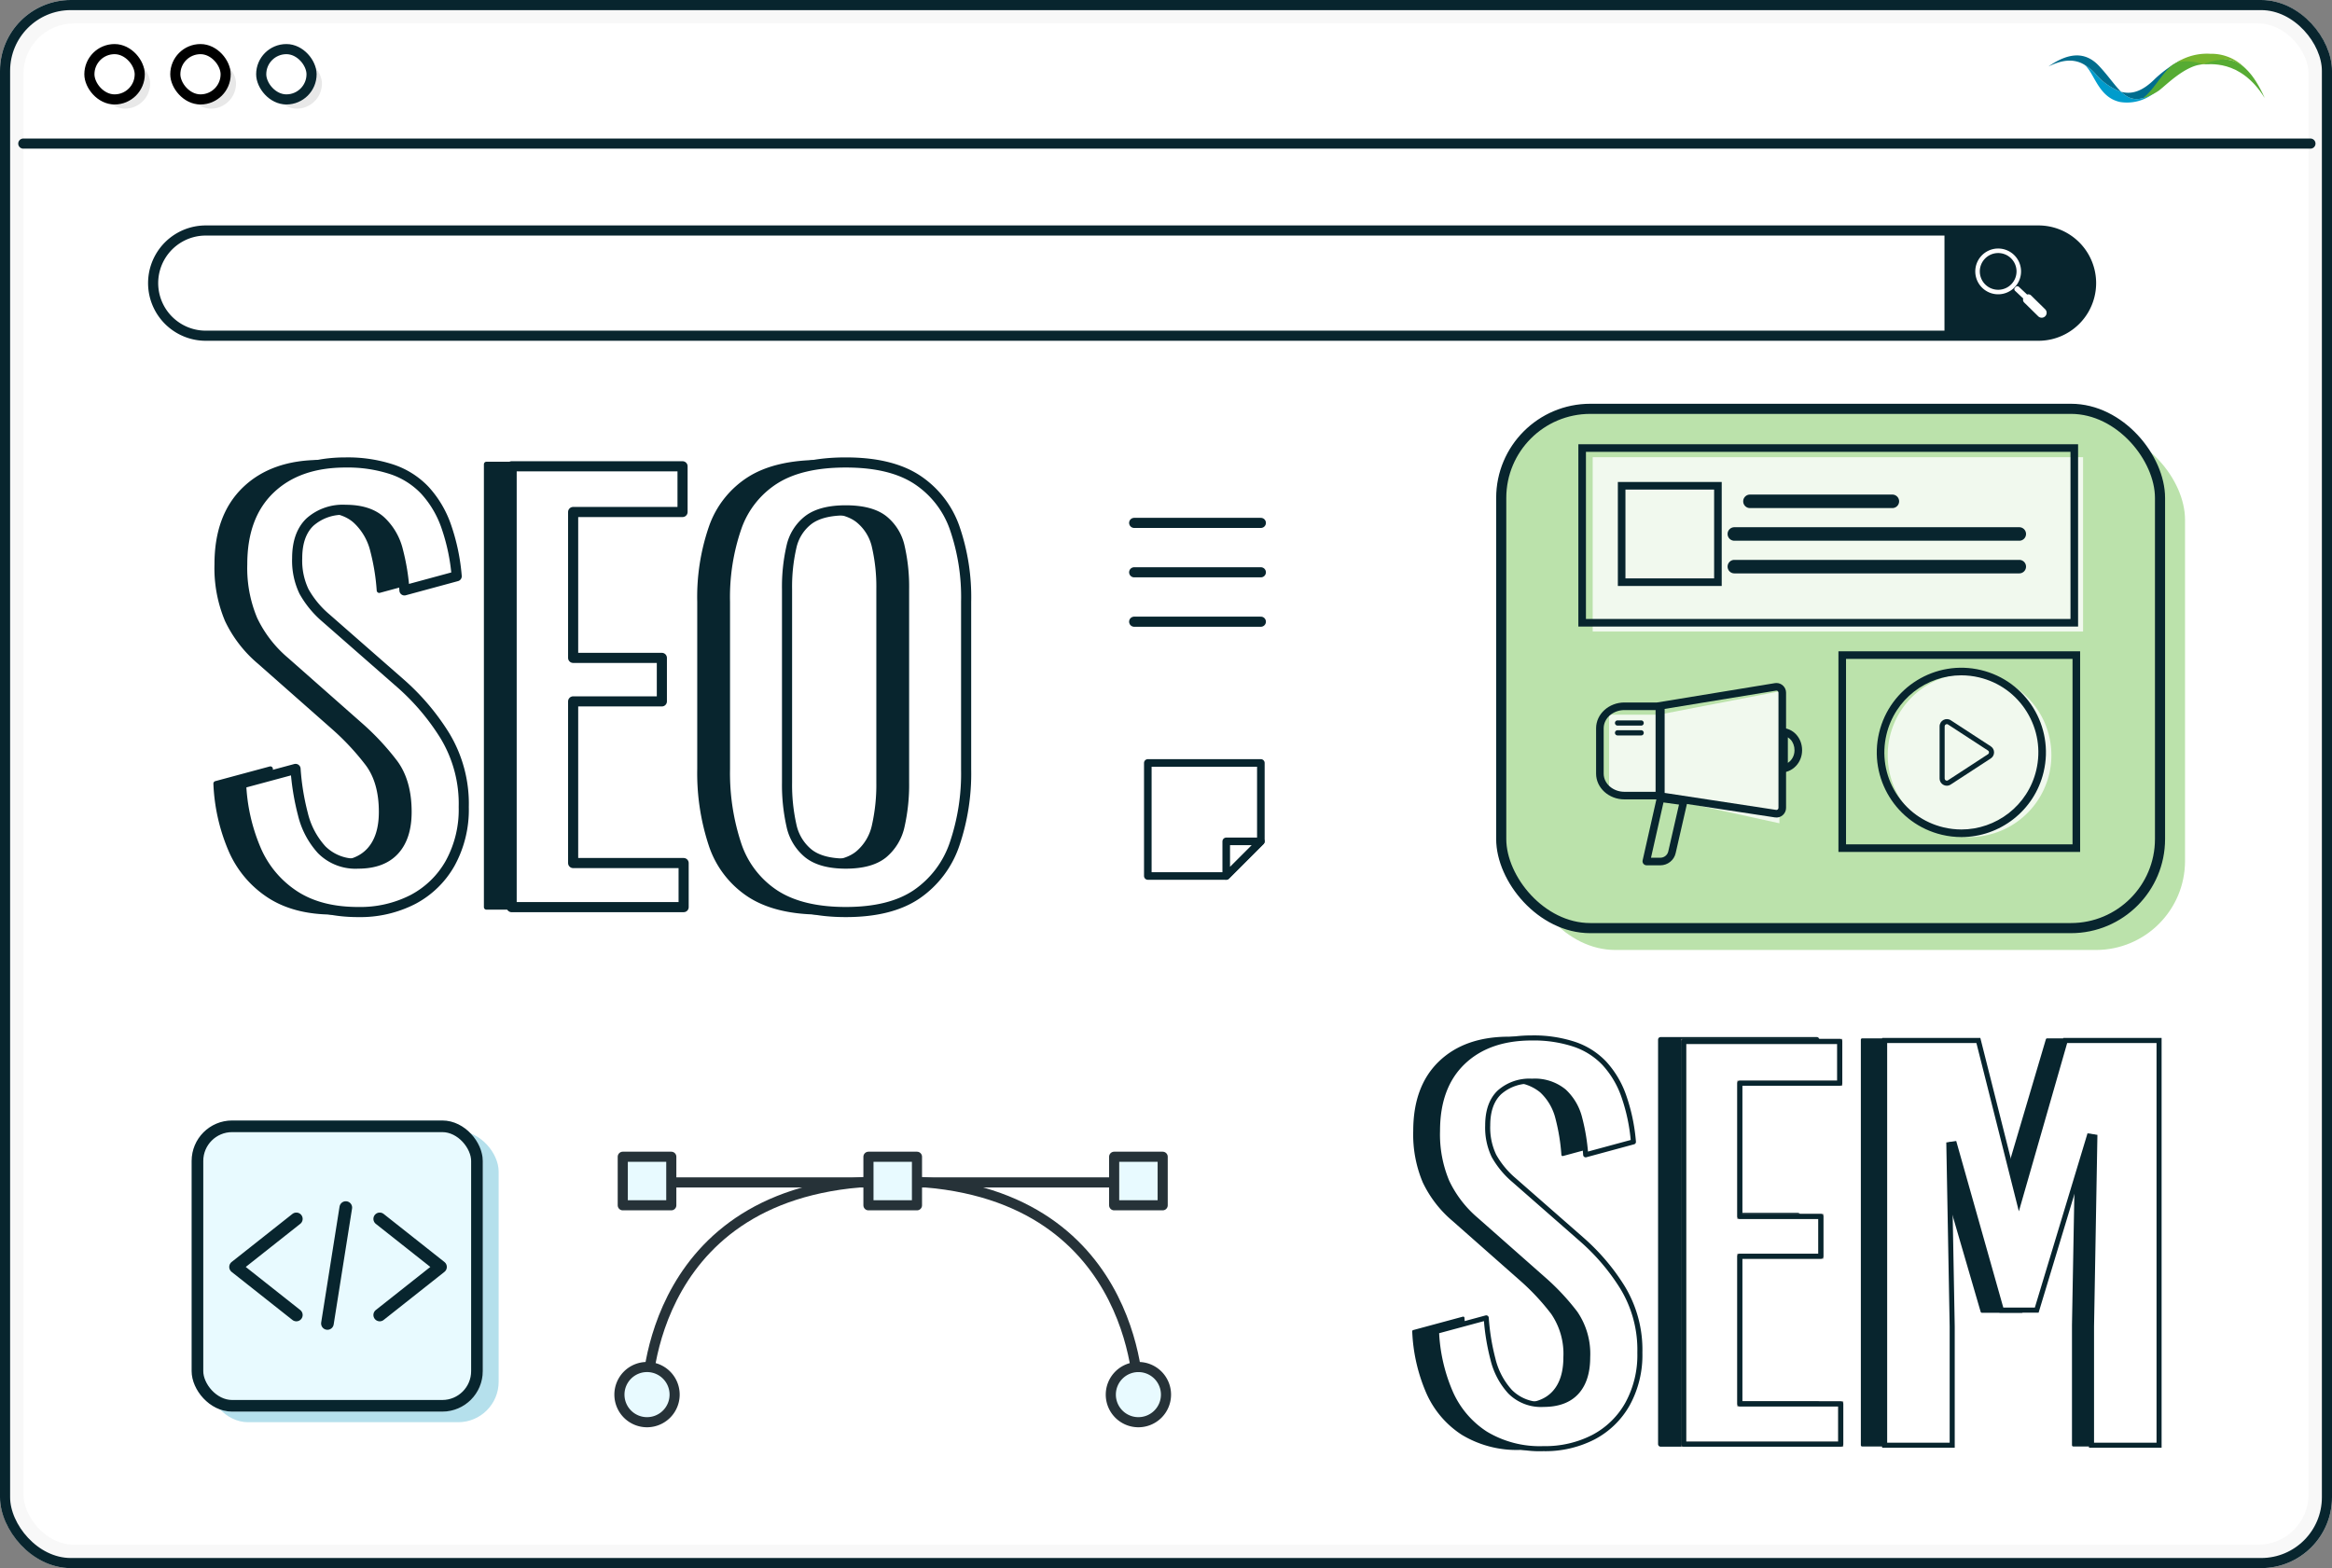 <?xml version="1.0" encoding="UTF-8"?> <svg xmlns="http://www.w3.org/2000/svg" xmlns:xlink="http://www.w3.org/1999/xlink" width="461" height="310" viewBox="0 0 461 310"><rect x="0" y="0" width="461" height="310" fill="#808080" stroke="none"/><defs><clipPath id="clip-path"><rect id="Rectangle_7612" data-name="Rectangle 7612" width="461" height="310" rx="14" fill="#f8f8f8" stroke="#08252e" stroke-width="2"></rect></clipPath></defs><g id="Group_23417" data-name="Group 23417" transform="translate(-96.047 -782)"><g id="Web" transform="translate(96.047 782)"><g id="BG" transform="translate(0 0)"><g id="Rectangle_7462" data-name="Rectangle 7462" fill="#f8f8f8" stroke="#08252e" stroke-width="2"><rect width="461" height="310" rx="14" stroke="none"></rect><rect x="1" y="1" width="459" height="308" rx="13" fill="none"></rect></g><rect id="Rectangle_7510" data-name="Rectangle 7510" width="451.751" height="300.751" rx="10" transform="translate(4.625 4.625)" fill="#fff"></rect><g id="Group_22991" data-name="Group 22991" transform="translate(404.933 10.628)"><path id="Path_22901" data-name="Path 22901" d="M280.6,21.443a8.559,8.559,0,0,0,6.6-1.707c-3.069,1.786-4.787,1.258-6.42-.317a11.908,11.908,0,0,1-5.118-3.608,8.858,8.858,0,0,0-2.6-1.994c2.321.961,2.8,6.644,7.532,7.625" transform="translate(-266.398 -11.903)" fill="#009ccc"></path><path id="Path_22902" data-name="Path 22902" d="M335.377,12.726a24.886,24.886,0,0,1,5.009-3.6c-2.434,2.537-3.048,4.8-5.38,6.568-3.069,1.786-4.787,1.258-6.421-.317,2.275.631,4.426-.257,6.792-2.653Z" transform="translate(-314.205 -7.863)" fill="#006d8e"></path><path id="Path_22903" data-name="Path 22903" d="M231.75,3.952a8.858,8.858,0,0,1,2.6,1.994,11.908,11.908,0,0,0,5.119,3.608c-1.3-1.258-2.554-3.179-4.4-5.138-2.664-2.828-5.94-2.685-9.98.144,2.668-1.324,4.761-1.514,6.666-.607Z" transform="translate(-225.084 -2.037)" fill="#006d8e"></path><path id="Path_22904" data-name="Path 22904" d="M412.787,1.676c-2.32-1.274-4.329.149-6.53.4-2.055.238-4.186-.636-6.251.394A11.236,11.236,0,0,1,407.732.005a9.168,9.168,0,0,1,7.726,3.916,6.6,6.6,0,0,0-2.671-2.246" transform="translate(-375.704 0.001)" fill="#77b52e"></path><path id="Path_22905" data-name="Path 22905" d="M445,9.078c1.074.113,7.306-1.22,12.216,6.671C452.78,5.836,448.2,8.054,445,9.078" transform="translate(-414.448 -6.998)" fill="#56ab33"></path><path id="Path_22906" data-name="Path 22906" d="M371.271,11.343c-3.494.2-7.294,4.141-8.709,5.2a11.391,11.391,0,0,1-3.187,1.525c2.234-1.73,3.513-4.536,5.645-6.421,2.346-1.812,6.251-.3,6.251-.3" transform="translate(-340.718 -9.263)" fill="#56ab33"></path></g></g><g id="WEB_PAGE" data-name="WEB PAGE" transform="translate(4.604 9.709)"><line id="Line_267" data-name="Line 267" x2="452.135" transform="translate(0 18.678)" fill="#f4f1ed" stroke="#08252e" stroke-linecap="round" stroke-linejoin="round" stroke-width="2"></line><rect id="Rectangle_7516" data-name="Rectangle 7516" width="9.954" height="9.945" rx="4.973" transform="translate(49.086 1.826)" fill="#e8e8e8"></rect><rect id="Rectangle_7517" data-name="Rectangle 7517" width="9.954" height="9.945" rx="4.973" transform="translate(32.105 1.826)" fill="#e8e8e8"></rect><rect id="Rectangle_7518" data-name="Rectangle 7518" width="9.954" height="9.945" rx="4.973" transform="translate(15.124 1.826)" fill="#e8e8e8"></rect><rect id="Rectangle_7519" data-name="Rectangle 7519" width="9.954" height="9.945" rx="4.973" transform="translate(47.033 0)" fill="#fff" stroke="#08252e" stroke-linecap="round" stroke-linejoin="round" stroke-width="2"></rect><rect id="Rectangle_7520" data-name="Rectangle 7520" width="9.954" height="9.945" rx="4.973" transform="translate(30.052 0)" fill="#fff" stroke="#000" stroke-linecap="round" stroke-linejoin="round" stroke-width="2"></rect><rect id="Rectangle_7521" data-name="Rectangle 7521" width="9.954" height="9.945" rx="4.973" transform="translate(13.067 0)" fill="#fff" stroke="#000" stroke-linecap="round" stroke-linejoin="round" stroke-width="2"></rect></g></g><g id="SHIRT_PAGE" data-name="SHIRT PAGE" transform="translate(392.817 850)"><rect id="Rectangle_7530" data-name="Rectangle 7530" width="130.232" height="102.657" rx="17.61" transform="translate(4.944 17.14)" fill="#bbe2ab"></rect><rect id="Rectangle_7531" data-name="Rectangle 7531" width="130.232" height="102.657" rx="17.61" transform="translate(0 12.82)" fill="#bbe2ab" stroke="#08252e" stroke-linecap="round" stroke-linejoin="round" stroke-width="2"></rect><g id="Group_22977" data-name="Group 22977" transform="translate(18.752 67.023)"><path id="Path_24447" data-name="Path 24447" d="M110.691,80.394v26.075l-25.234-5.522H77.022V85h9.818Z" transform="translate(-74.449 -78.739)" fill="#fff" opacity="0.8"></path><g id="Path_24271" data-name="Path 24271" transform="translate(-57.62 -309.105)" fill="none"><path d="M70.322,345.144H67.606a.8.8,0,0,1-.783-.992l2.937-13.008c.086-.368.382,0,.749,0l4.349.6a.8.8,0,0,1,.783.993l-2.284,9.973A3.106,3.106,0,0,1,70.322,345.144Z" stroke="none"></path><path d="M 70.322 343.644 C 71.075 343.644 71.734 343.117 71.891 342.392 L 71.895 342.372 L 74.01 333.139 L 70.942 332.718 L 68.475 343.644 L 70.322 343.644 M 70.322 345.144 L 67.606 345.144 C 67.092 345.144 66.7 344.667 66.823 344.153 L 69.76 331.144 C 69.845 330.776 70.142 331.144 70.509 331.144 L 74.858 331.742 C 75.372 331.742 75.764 332.22 75.641 332.734 L 73.357 342.707 C 73.051 344.128 71.779 345.144 70.322 345.144 Z" stroke="none" fill="#08252e"></path></g><g id="Path_24272" data-name="Path 24272" transform="translate(-65.075 -305.178)" fill="none"><path d="M101.484,322.9h0v-8.856h.127a4.228,4.228,0,0,1,4.189,4.422A4.335,4.335,0,0,1,101.484,322.9Z" stroke="none"></path><path d="M 102.984 320.966 C 103.78 320.453 104.3 319.536 104.3 318.469 C 104.3 317.652 104.024 316.904 103.523 316.363 C 103.387 316.216 103.209 316.057 102.984 315.92 L 102.984 320.966 M 101.484 322.903 L 101.484 314.047 L 101.612 314.047 C 104.059 314.047 105.8 316.031 105.8 318.469 C 105.8 320.919 103.932 322.903 101.484 322.903 Z" stroke="none" fill="#08252e"></path></g><g id="Path_24273" data-name="Path 24273" transform="translate(-54.694 -303.575)" fill="none"><path d="M60.308,326.582h7.647V307.424H60.308a5.384,5.384,0,0,0-5.614,5.108v8.954A5.375,5.375,0,0,0,60.308,326.582Z" stroke="none"></path><path d="M 66.455 325.082 L 66.455 308.924 L 60.308 308.924 C 58.039 308.924 56.194 310.542 56.194 312.532 L 56.194 321.486 C 56.194 323.469 58.039 325.082 60.308 325.082 L 66.455 325.082 M 67.955 326.582 L 60.308 326.582 C 57.211 326.582 54.694 324.303 54.694 321.486 L 54.694 312.532 C 54.694 309.715 57.211 307.424 60.308 307.424 L 67.955 307.424 L 67.955 326.582 Z" stroke="none" fill="#08252e"></path></g><g id="Path_24274" data-name="Path 24274" transform="translate(-58.537 -302.349)" fill="none"><path d="M70.59,306.2l23.287-3.822a1.906,1.906,0,0,1,2.215,1.886v22.772a1.9,1.9,0,0,1-2.191,1.886L70.59,325.367Z" stroke="none"></path><path d="M 94.195 303.849 C 94.173 303.849 94.15 303.851 94.127 303.854 L 94.12 303.856 L 72.09 307.471 L 72.09 324.078 L 94.138 327.438 C 94.159 327.441 94.179 327.443 94.199 327.443 C 94.385 327.443 94.592 327.275 94.592 327.033 L 94.592 304.261 C 94.592 304.014 94.387 303.849 94.195 303.849 M 94.195 302.349 C 95.225 302.349 96.092 303.194 96.092 304.261 L 96.092 327.033 C 96.092 328.197 95.052 329.103 93.902 328.919 L 70.59 325.367 L 70.59 306.197 L 93.877 302.375 C 93.984 302.357 94.091 302.349 94.195 302.349 Z" stroke="none" fill="#08252e"></path></g><path id="Path_24275" data-name="Path 24275" d="M64.792,313.122H60.13a.514.514,0,0,1,0-1.029h4.662a.517.517,0,0,1,.514.514A.5.5,0,0,1,64.792,313.122Z" transform="translate(-55.885 -304.704)" fill="#08252e"></path><path id="Path_24276" data-name="Path 24276" d="M64.792,315.69H60.13a.514.514,0,0,1,0-1.029h4.662a.517.517,0,0,1,.514.515A.5.5,0,0,1,64.792,315.69Z" transform="translate(-55.885 -305.325)" fill="#08252e"></path></g><g id="Group_22978" data-name="Group 22978" transform="translate(66.661 60.755)"><g id="Group_22979" data-name="Group 22979" transform="translate(0 0)"><g id="Path_24444" data-name="Path 24444" transform="translate(-108.756 -218.872)" fill="none"><path d="M156.533,218.872H108.756v39.663h47.777Z" stroke="none"></path><path d="M 110.256 220.372 L 110.256 257.035 L 155.033 257.035 L 155.033 220.372 L 110.256 220.372 M 108.756 218.872 L 156.533 218.872 L 156.533 258.535 L 108.756 258.535 L 108.756 218.872 Z" stroke="none" fill="#08252e"></path></g><path id="Path_24446" data-name="Path 24446" d="M326.26,33.683A16.178,16.178,0,1,0,306.784,45.7,16.193,16.193,0,0,0,326.26,33.683Z" transform="translate(-284.598 -9.416)" fill="#fff" opacity="0.8"></path><g id="Path_24267" data-name="Path 24267" transform="translate(-286.763 -10.498)" fill="none"><path d="M327.327,34.349A16.719,16.719,0,1,0,307.2,46.765,16.735,16.735,0,0,0,327.327,34.349Z" stroke="none"></path><path d="M 311.077 45.722 C 314.441 45.722 317.763 44.573 320.433 42.488 C 321.766 41.446 322.907 40.202 323.824 38.789 C 324.774 37.327 325.461 35.717 325.867 34.003 C 326.807 30.043 326.149 25.955 324.016 22.49 C 321.884 19.026 318.531 16.601 314.576 15.661 C 313.416 15.385 312.228 15.246 311.048 15.246 C 307.683 15.246 304.36 16.394 301.691 18.479 C 300.357 19.521 299.216 20.765 298.299 22.178 C 297.349 23.64 296.662 25.25 296.255 26.964 C 295.316 30.924 295.974 35.012 298.107 38.477 C 300.24 41.941 303.592 44.366 307.547 45.306 C 308.707 45.582 309.895 45.722 311.077 45.722 L 311.077 45.722 M 311.076 47.222 C 309.798 47.222 308.498 47.074 307.2 46.765 C 298.217 44.631 292.663 35.61 294.796 26.618 C 296.929 17.626 305.94 12.067 314.923 14.202 C 323.906 16.337 329.46 25.357 327.327 34.349 C 325.503 42.042 318.645 47.222 311.076 47.222 Z" stroke="none" fill="#08252e"></path></g><g id="Path_24268" data-name="Path 24268" transform="translate(-289.17 -12.587)" fill="none"><path d="M309.167,37.724v-10.3a1.432,1.432,0,0,1,2.209-1.207l7.9,5.149a1.429,1.429,0,0,1,0,2.4l-7.9,5.149A1.423,1.423,0,0,1,309.167,37.724Z" stroke="none"></path><path d="M 310.593 38.158 C 310.673 38.158 310.75 38.133 310.824 38.084 L 310.831 38.08 L 318.737 32.929 C 318.907 32.819 318.933 32.656 318.933 32.569 C 318.933 32.482 318.907 32.319 318.734 32.207 L 310.832 27.059 C 310.758 27.011 310.684 26.988 310.604 26.988 C 310.427 26.988 310.167 27.127 310.167 27.427 L 310.167 37.724 C 310.167 38.023 310.416 38.158 310.593 38.158 M 310.593 39.158 C 309.852 39.158 309.167 38.565 309.167 37.724 L 309.167 27.427 C 309.167 26.287 310.426 25.603 311.376 26.22 L 319.28 31.369 C 320.15 31.932 320.15 33.206 319.28 33.769 L 311.376 38.918 C 311.127 39.083 310.857 39.158 310.593 39.158 Z" stroke="none" fill="#08252e"></path></g></g></g><g id="Group_22980" data-name="Group 22980" transform="translate(15.246 19.824)"><path id="Path_24445" data-name="Path 24445" d="M205.7,218.872h-96.94v34.465H205.7Z" transform="translate(-105.924 -216.314)" fill="#fff" opacity="0.8"></path><g id="Path_24367" data-name="Path 24367" transform="translate(-108.756 -218.872)" fill="none"><path d="M207.544,218.872H108.756v36.039h98.788Z" stroke="none"></path><path d="M 110.256 220.372 L 110.256 253.411 L 206.044 253.411 L 206.044 220.372 L 110.256 220.372 M 108.756 218.872 L 207.544 218.872 L 207.544 254.911 L 108.756 254.911 L 108.756 218.872 Z" stroke="none" fill="#08252e"></path></g><g id="Path_24368" data-name="Path 24368" transform="translate(-110.914 -223.177)" fill="none"><path d="M139.254,230.635H118.723v20.559h20.531Z" stroke="none"></path><path d="M 120.223 232.135 L 120.223 249.694 L 137.754 249.694 L 137.754 232.135 L 120.223 232.135 M 118.723 230.635 L 139.254 230.635 L 139.254 251.194 L 118.723 251.194 L 118.723 230.635 Z" stroke="none" fill="#08252e"></path></g><path id="Path_24225" data-name="Path 24225" d="M339.7,198.721H311.548a1.334,1.334,0,0,1,0-2.668H339.7a1.334,1.334,0,0,1,0,2.668Z" transform="translate(-277.625 -186.105)" fill="#08252e"></path><path id="Path_24226" data-name="Path 24226" d="M367.874,211.387H311.548a1.334,1.334,0,0,1,0-2.668h56.326a1.334,1.334,0,0,1,0,2.668Z" transform="translate(-280.71 -192.315)" fill="#08252e"></path><path id="Path_24227" data-name="Path 24227" d="M367.874,224.052H311.548a1.334,1.334,0,0,1,0-2.668h56.326a1.334,1.334,0,0,1,0,2.668Z" transform="translate(-280.71 -198.525)" fill="#08252e"></path></g></g><g id="Group_23425" data-name="Group 23425" transform="translate(126.32 827.567)"><g id="Group_23426" data-name="Group 23426" transform="translate(0 0)"><path id="Path_27223" data-name="Path 27223" d="M373.2,21.3H10.9A10.4,10.4,0,0,1,10.9.5H373.2a10.4,10.4,0,0,1,0,20.8" transform="translate(-0.5 -0.5)" fill="#fff"></path><path id="Path_27224" data-name="Path 27224" d="M373.2,21.3H10.9A10.4,10.4,0,0,1,10.9.5H373.2a10.4,10.4,0,0,1,0,20.8Z" transform="translate(-0.5 -0.5)" fill="none" stroke="#08252e" stroke-linecap="round" stroke-linejoin="round" stroke-width="2"></path><path id="Path_27225" data-name="Path 27225" d="M336.219,21.3H318.135V.5h18.084a10.4,10.4,0,0,1,0,20.8" transform="translate(36.483 -0.5)" fill="#08252e"></path><path id="Path_27226" data-name="Path 27226" d="M336.219,21.3H318.135V.5h18.084a10.4,10.4,0,0,1,0,20.8Z" transform="translate(36.483 -0.5)" fill="none" stroke="#08252e" stroke-linecap="round" stroke-linejoin="round" stroke-width="1"></path><g id="Group_23427" data-name="Group 23427" transform="translate(360.21 3.564)"><path id="Path_27227" data-name="Path 27227" d="M329.345,2.639a4.524,4.524,0,1,0,.207,6.394,4.524,4.524,0,0,0-.207-6.394M328.9,8.422a3.63,3.63,0,1,1-.167-5.131,3.63,3.63,0,0,1,.167,5.131" transform="translate(-321.727 -1.416)" fill="#fff"></path><path id="Path_27228" data-name="Path 27228" d="M334.146,12.03a.751.751,0,0,0-.762-.158l-1.635-1.532a.441.441,0,0,0-.623.019l-.146.156a.44.44,0,0,0,.02.623l1.616,1.514a.752.752,0,0,0,.193.8l2.768,2.719a.978.978,0,1,0,1.337-1.427Z" transform="translate(-323.135 -2.773)" fill="#fff"></path></g></g></g><g id="Group_23433" data-name="Group 23433" transform="translate(218.498 1010.678)"><line id="Line_322" data-name="Line 322" x1="92.346" transform="translate(7.851 5.075)" fill="none" stroke="#263238" stroke-linecap="round" stroke-linejoin="round" stroke-width="2"></line><path id="Path_26342" data-name="Path 26342" d="M231.365,152.891s0-42.227-48.571-42.227-48.569,42.227-48.569,42.227" transform="translate(-128.772 -105.868)" fill="none" stroke="#263238" stroke-linecap="round" stroke-linejoin="round" stroke-width="2"></path><path id="Path_26343" data-name="Path 26343" d="M180.048,135.507a5.454,5.454,0,1,1,5.454,5.454,5.452,5.452,0,0,1-5.454-5.454" transform="translate(-82.908 -88.484)" fill="#e8faff"></path><path id="Path_26344" data-name="Path 26344" d="M180.048,135.507a5.454,5.454,0,1,1,5.454,5.454A5.452,5.452,0,0,1,180.048,135.507Z" transform="translate(-82.908 -88.484)" fill="none" stroke="#263238" stroke-linecap="round" stroke-linejoin="round" stroke-width="2"></path><path id="Path_26345" data-name="Path 26345" d="M132.21,135.507a5.456,5.456,0,1,1,5.454,5.454,5.454,5.454,0,0,1-5.454-5.454" transform="translate(-132.21 -88.484)" fill="#e8faff"></path><path id="Path_26346" data-name="Path 26346" d="M132.21,135.507a5.456,5.456,0,1,1,5.454,5.454A5.454,5.454,0,0,1,132.21,135.507Z" transform="translate(-132.21 -88.484)" fill="none" stroke="#263238" stroke-linecap="round" stroke-linejoin="round" stroke-width="2"></path><rect id="Rectangle_7579" data-name="Rectangle 7579" width="9.593" height="9.593" transform="translate(97.8)" fill="#e8faff"></rect><rect id="Rectangle_7580" data-name="Rectangle 7580" width="9.593" height="9.593" transform="translate(97.8)" fill="none" stroke="#263238" stroke-linecap="round" stroke-linejoin="round" stroke-width="2"></rect><rect id="Rectangle_7581" data-name="Rectangle 7581" width="9.593" height="9.593" transform="translate(49.228)" fill="#e8faff"></rect><rect id="Rectangle_7582" data-name="Rectangle 7582" width="9.593" height="9.593" transform="translate(49.228)" fill="none" stroke="#263238" stroke-linecap="round" stroke-linejoin="round" stroke-width="2"></rect><rect id="Rectangle_7583" data-name="Rectangle 7583" width="9.593" height="9.593" transform="translate(0.66)" fill="#e8faff"></rect><rect id="Rectangle_7584" data-name="Rectangle 7584" width="9.593" height="9.593" transform="translate(0.66)" fill="none" stroke="#263238" stroke-linecap="round" stroke-linejoin="round" stroke-width="2"></rect></g><g id="Group_23434" data-name="Group 23434" transform="translate(322.953 932.827)"><path id="Path_27241" data-name="Path 27241" d="M232.421,14.412V29.918l-6.839,6.839H210.075V14.412Z" transform="translate(-210.075 -14.412)" fill="none" stroke="#08252e" stroke-linecap="round" stroke-linejoin="round" stroke-width="1.5"></path><path id="Path_27242" data-name="Path 27242" d="M227,24.5l-6.839,6.839V24.5Z" transform="translate(-204.66 -8.995)" fill="#fff"></path><path id="Path_27243" data-name="Path 27243" d="M227,24.5l-6.839,6.839V24.5Z" transform="translate(-204.66 -8.995)" fill="none" stroke="#08252e" stroke-linecap="round" stroke-linejoin="round" stroke-width="1.5"></path></g><g id="Group_23438" data-name="Group 23438" transform="translate(133.931 1003.509)"><rect id="Rectangle_7812" data-name="Rectangle 7812" width="57.553" height="57.553" rx="8" transform="translate(3.139 2.093)" fill="#b5e0ec"></rect><g id="Rectangle_7811" data-name="Rectangle 7811" fill="#e8faff" stroke="#08252e" stroke-width="2.3"><rect width="57.553" height="57.553" rx="8" stroke="none"></rect><rect x="1.15" y="1.15" width="55.253" height="55.253" rx="6.85" fill="none"></rect></g><g id="Group_23436" data-name="Group 23436" transform="translate(8.682 17.215)"><g id="Group_23437" data-name="Group 23437" transform="translate(0 0)"><path id="Path_27244" data-name="Path 27244" d="M13.515,2.874,1.5,12.374l12.015,9.5" transform="translate(-1.5 -0.638)" fill="none" stroke="#08252e" stroke-linecap="round" stroke-linejoin="round" stroke-width="2.5"></path><path id="Path_27245" data-name="Path 27245" d="M19.013,2.874l12.015,9.5-12.015,9.5" transform="translate(9.487 -0.638)" fill="none" stroke="#08252e" stroke-linecap="round" stroke-linejoin="round" stroke-width="2.5"></path><line id="Line_406" data-name="Line 406" x1="3.632" y2="22.911" transform="translate(18.162)" fill="none" stroke="#08252e" stroke-linecap="round" stroke-linejoin="round" stroke-width="2.5"></line></g></g></g><g id="Group_23439" data-name="Group 23439" transform="translate(138.731 873.424)"><g id="Group_23431" data-name="Group 23431"><path id="Path_27229" data-name="Path 27229" d="M23.633,89.375q-7.533,0-12.535-3.228a20.331,20.331,0,0,1-7.586-8.93A36.983,36.983,0,0,1,.5,63.982l10.759-2.9a48.358,48.358,0,0,0,1.453,8.931,15.981,15.981,0,0,0,3.712,7.048A9.418,9.418,0,0,0,23.633,79.8q4.733,0,7.155-2.636t2.421-7.586q0-5.915-2.69-9.522a50.182,50.182,0,0,0-6.779-7.263L9.108,39.881A24.58,24.58,0,0,1,2.759,31.65,26.436,26.436,0,0,1,.715,20.621q0-9.575,5.488-14.849T21.158.5A28.068,28.068,0,0,1,30.25,1.845a15.971,15.971,0,0,1,6.564,4.143,20.394,20.394,0,0,1,4.2,7.048,39.948,39.948,0,0,1,2.1,9.953l-10.329,2.8a42.918,42.918,0,0,0-1.291-7.909,11.779,11.779,0,0,0-3.39-5.81q-2.421-2.2-6.94-2.206a9.775,9.775,0,0,0-7.048,2.421q-2.529,2.422-2.529,7.156A14.133,14.133,0,0,0,12.927,26a19.2,19.2,0,0,0,4.357,5.272L32.026,44.185A46.122,46.122,0,0,1,40.742,54.46a25.979,25.979,0,0,1,3.766,14.149,21.993,21.993,0,0,1-2.69,11.136,18.136,18.136,0,0,1-7.37,7.155,22.8,22.8,0,0,1-10.814,2.475" transform="translate(-0.5 -0.5)" fill="#08252e"></path><path id="Path_27230" data-name="Path 27230" d="M23.633,89.375q-7.533,0-12.535-3.228a20.331,20.331,0,0,1-7.586-8.93A36.983,36.983,0,0,1,.5,63.982l10.759-2.9a48.358,48.358,0,0,0,1.453,8.931,15.981,15.981,0,0,0,3.712,7.048A9.418,9.418,0,0,0,23.633,79.8q4.733,0,7.155-2.636t2.421-7.586q0-5.915-2.69-9.522a50.182,50.182,0,0,0-6.779-7.263L9.108,39.881A24.58,24.58,0,0,1,2.759,31.65,26.436,26.436,0,0,1,.715,20.621q0-9.575,5.488-14.849T21.158.5A28.068,28.068,0,0,1,30.25,1.845a15.971,15.971,0,0,1,6.564,4.143,20.394,20.394,0,0,1,4.2,7.048,39.948,39.948,0,0,1,2.1,9.953l-10.329,2.8a42.918,42.918,0,0,0-1.291-7.909,11.779,11.779,0,0,0-3.39-5.81q-2.421-2.2-6.94-2.206a9.775,9.775,0,0,0-7.048,2.421q-2.529,2.422-2.529,7.156A14.133,14.133,0,0,0,12.927,26a19.2,19.2,0,0,0,4.357,5.272L32.026,44.185A46.122,46.122,0,0,1,40.742,54.46a25.979,25.979,0,0,1,3.766,14.149,21.993,21.993,0,0,1-2.69,11.136,18.136,18.136,0,0,1-7.37,7.155A22.8,22.8,0,0,1,23.633,89.375Z" transform="translate(-0.5 -0.5)" fill="none" stroke="#08252e" stroke-linecap="round" stroke-linejoin="round" stroke-width="1"></path><path id="Path_27231" data-name="Path 27231" d="M122.731,89.566V2.222h33.786V11.28H134.889v28.9h17.539v8.627H134.889V80.832h21.842v8.734Z" transform="translate(-69.256 -1.659)" fill="#08252e"></path><path id="Path_27232" data-name="Path 27232" d="M122.731,89.775V2.222h33.786V11.3H134.889V40.269h17.539v8.648H134.889v32.1h21.842v8.755Z" transform="translate(-69.256 -1.868)" fill="none" stroke="#08252e" stroke-linecap="round" stroke-linejoin="round" stroke-width="1"></path><path id="Path_27233" data-name="Path 27233" d="M243.026,89.375q-8.824,0-14.1-3.443a18.841,18.841,0,0,1-7.531-9.845,45.089,45.089,0,0,1-2.26-15.01V28.045a42.263,42.263,0,0,1,2.313-14.795,18.428,18.428,0,0,1,7.531-9.469Q234.2.5,243.026.5t13.988,3.335a18.831,18.831,0,0,1,7.478,9.469,41.863,41.863,0,0,1,2.313,14.741v33.14a43.343,43.343,0,0,1-2.313,14.848,19.623,19.623,0,0,1-7.478,9.845q-5.165,3.5-13.988,3.5m0-9.576q4.842,0,7.317-1.99a9.855,9.855,0,0,0,3.335-5.6,36.7,36.7,0,0,0,.861-8.446V25.57a35.306,35.306,0,0,0-.861-8.339,9.3,9.3,0,0,0-3.335-5.38q-2.477-1.881-7.317-1.883t-7.37,1.883a9.174,9.174,0,0,0-3.39,5.38,35.238,35.238,0,0,0-.861,8.339v38.2a36.631,36.631,0,0,0,.861,8.446,9.714,9.714,0,0,0,3.39,5.6q2.527,1.992,7.37,1.99" transform="translate(-123.486 -0.5)" fill="#08252e"></path><path id="Path_27234" data-name="Path 27234" d="M243.026,89.375q-8.824,0-14.1-3.443a18.841,18.841,0,0,1-7.531-9.845,45.089,45.089,0,0,1-2.26-15.01V28.045a42.263,42.263,0,0,1,2.313-14.795,18.428,18.428,0,0,1,7.531-9.469Q234.2.5,243.026.5t13.988,3.335a18.831,18.831,0,0,1,7.478,9.469,41.863,41.863,0,0,1,2.313,14.741v33.14a43.343,43.343,0,0,1-2.313,14.848,19.623,19.623,0,0,1-7.478,9.845Q251.849,89.376,243.026,89.375Zm0-9.576q4.842,0,7.317-1.99a9.855,9.855,0,0,0,3.335-5.6,36.7,36.7,0,0,0,.861-8.446V25.57a35.306,35.306,0,0,0-.861-8.339,9.3,9.3,0,0,0-3.335-5.38q-2.477-1.881-7.317-1.883t-7.37,1.883a9.174,9.174,0,0,0-3.39,5.38,35.238,35.238,0,0,0-.861,8.339v38.2a36.631,36.631,0,0,0,.861,8.446,9.714,9.714,0,0,0,3.39,5.6Q238.183,79.8,243.026,79.8Z" transform="translate(-123.486 -0.5)" fill="none" stroke="#08252e" stroke-linecap="round" stroke-linejoin="round" stroke-width="1"></path><path id="Path_27235" data-name="Path 27235" d="M35.025,89.375q-7.533,0-12.535-3.228a20.331,20.331,0,0,1-7.586-8.93,36.983,36.983,0,0,1-3.013-13.235l10.759-2.9A48.359,48.359,0,0,0,24.1,70.008a15.981,15.981,0,0,0,3.712,7.048A9.418,9.418,0,0,0,35.025,79.8q4.733,0,7.155-2.636T44.6,69.577q0-5.915-2.69-9.522a50.183,50.183,0,0,0-6.779-7.263L20.5,39.881a24.584,24.584,0,0,1-6.348-8.231,26.436,26.436,0,0,1-2.044-11.029q0-9.575,5.487-14.849T32.55.5a28.068,28.068,0,0,1,9.092,1.345,15.971,15.971,0,0,1,6.564,4.143,20.386,20.386,0,0,1,4.2,7.048,39.927,39.927,0,0,1,2.1,9.953l-10.329,2.8a42.918,42.918,0,0,0-1.291-7.909,11.779,11.779,0,0,0-3.39-5.81q-2.421-2.2-6.94-2.206A9.775,9.775,0,0,0,25.5,12.282q-2.53,2.422-2.529,7.156A14.133,14.133,0,0,0,24.319,26a19.2,19.2,0,0,0,4.357,5.272L43.418,44.185A46.109,46.109,0,0,1,52.133,54.46,25.975,25.975,0,0,1,55.9,68.609a21.989,21.989,0,0,1-2.691,11.136,18.132,18.132,0,0,1-7.37,7.155,22.8,22.8,0,0,1-10.814,2.475" transform="translate(-6.908 -0.5)" fill="#fff"></path><path id="Path_27236" data-name="Path 27236" d="M35.025,89.375q-7.533,0-12.535-3.228a20.331,20.331,0,0,1-7.586-8.93,36.983,36.983,0,0,1-3.013-13.235l10.759-2.9A48.359,48.359,0,0,0,24.1,70.008a15.981,15.981,0,0,0,3.712,7.048A9.418,9.418,0,0,0,35.025,79.8q4.733,0,7.155-2.636T44.6,69.577q0-5.915-2.69-9.522a50.183,50.183,0,0,0-6.779-7.263L20.5,39.881a24.584,24.584,0,0,1-6.348-8.231,26.436,26.436,0,0,1-2.044-11.029q0-9.575,5.487-14.849T32.55.5a28.068,28.068,0,0,1,9.092,1.345,15.971,15.971,0,0,1,6.564,4.143,20.386,20.386,0,0,1,4.2,7.048,39.927,39.927,0,0,1,2.1,9.953l-10.329,2.8a42.918,42.918,0,0,0-1.291-7.909,11.779,11.779,0,0,0-3.39-5.81q-2.421-2.2-6.94-2.206A9.775,9.775,0,0,0,25.5,12.282q-2.53,2.422-2.529,7.156A14.133,14.133,0,0,0,24.319,26a19.2,19.2,0,0,0,4.357,5.272L43.418,44.185A46.109,46.109,0,0,1,52.133,54.46,25.975,25.975,0,0,1,55.9,68.609a21.989,21.989,0,0,1-2.691,11.136,18.132,18.132,0,0,1-7.37,7.155A22.8,22.8,0,0,1,35.025,89.375Z" transform="translate(-6.908 -0.5)" fill="none" stroke="#08252e" stroke-linecap="round" stroke-linejoin="round" stroke-width="2"></path><path id="Path_27237" data-name="Path 27237" d="M134.123,89.376V2.222h33.786V11.26H146.281V40.1H163.82V48.7H146.281V80.66h21.842v8.715Z" transform="translate(-75.664 -1.468)" fill="#fff"></path><path id="Path_27238" data-name="Path 27238" d="M134.123,89.376V2.222h33.786V11.26H146.281V40.1H163.82V48.7H146.281V80.66h21.842v8.715Z" transform="translate(-75.664 -1.468)" fill="none" stroke="#08252e" stroke-linecap="round" stroke-linejoin="round" stroke-width="2"></path><path id="Path_27239" data-name="Path 27239" d="M254.418,89.375q-8.824,0-14.1-3.443a18.841,18.841,0,0,1-7.531-9.845,45.089,45.089,0,0,1-2.26-15.01V28.045a42.263,42.263,0,0,1,2.313-14.795,18.428,18.428,0,0,1,7.531-9.469Q245.595.5,254.418.5t13.988,3.335a18.83,18.83,0,0,1,7.479,9.469A41.863,41.863,0,0,1,278.2,28.045v33.14a43.343,43.343,0,0,1-2.313,14.848,19.623,19.623,0,0,1-7.479,9.845q-5.165,3.5-13.988,3.5m0-9.576q4.842,0,7.317-1.99a9.855,9.855,0,0,0,3.335-5.6,36.7,36.7,0,0,0,.861-8.446V25.57a35.307,35.307,0,0,0-.861-8.339,9.3,9.3,0,0,0-3.335-5.38q-2.477-1.881-7.317-1.883t-7.37,1.883a9.174,9.174,0,0,0-3.39,5.38,35.214,35.214,0,0,0-.861,8.339v38.2a36.6,36.6,0,0,0,.861,8.446,9.714,9.714,0,0,0,3.39,5.6q2.526,1.992,7.37,1.99" transform="translate(-129.895 -0.5)" fill="#fff"></path><path id="Path_27240" data-name="Path 27240" d="M254.418,89.375q-8.824,0-14.1-3.443a18.841,18.841,0,0,1-7.531-9.845,45.089,45.089,0,0,1-2.26-15.01V28.045a42.263,42.263,0,0,1,2.313-14.795,18.428,18.428,0,0,1,7.531-9.469Q245.595.5,254.418.5t13.988,3.335a18.83,18.83,0,0,1,7.479,9.469A41.863,41.863,0,0,1,278.2,28.045v33.14a43.343,43.343,0,0,1-2.313,14.848,19.623,19.623,0,0,1-7.479,9.845Q263.241,89.376,254.418,89.375Zm0-9.576q4.842,0,7.317-1.99a9.855,9.855,0,0,0,3.335-5.6,36.7,36.7,0,0,0,.861-8.446V25.57a35.307,35.307,0,0,0-.861-8.339,9.3,9.3,0,0,0-3.335-5.38q-2.477-1.881-7.317-1.883t-7.37,1.883a9.174,9.174,0,0,0-3.39,5.38,35.214,35.214,0,0,0-.861,8.339v38.2a36.6,36.6,0,0,0,.861,8.446,9.714,9.714,0,0,0,3.39,5.6Q249.575,79.8,254.418,79.8Z" transform="translate(-129.895 -0.5)" fill="none" stroke="#08252e" stroke-linecap="round" stroke-linejoin="round" stroke-width="2"></path></g></g><g id="Group_23445" data-name="Group 23445" transform="translate(320.254 885.371)"><line id="Line_407" data-name="Line 407" x2="25.045" fill="none" stroke="#08252e" stroke-linecap="round" stroke-width="2"></line><line id="Line_408" data-name="Line 408" x2="25.045" transform="translate(0 9.766)" fill="none" stroke="#08252e" stroke-linecap="round" stroke-width="2"></line><line id="Line_409" data-name="Line 409" x2="25.045" transform="translate(0 19.532)" fill="none" stroke="#08252e" stroke-linecap="round" stroke-width="2"></line></g><g id="Group_23714" data-name="Group 23714" transform="translate(375.471 987.191)"><g id="Group_23702" data-name="Group 23702" transform="translate(0 0)"><g id="Group_23431-2" data-name="Group 23431" transform="translate(0 0)"><path id="Path_27229-2" data-name="Path 27229" d="M21.633,81.69a20.717,20.717,0,0,1-11.451-2.949,18.572,18.572,0,0,1-6.93-8.158A33.785,33.785,0,0,1,.5,58.493l9.829-2.654A44.177,44.177,0,0,0,11.656,64a14.6,14.6,0,0,0,3.391,6.438,8.6,8.6,0,0,0,6.586,2.506q4.324,0,6.536-2.408t2.212-6.93a14.2,14.2,0,0,0-2.458-8.7,45.843,45.843,0,0,0-6.192-6.635L8.363,36.475a22.455,22.455,0,0,1-5.8-7.519A24.15,24.15,0,0,1,.7,18.881Q.7,10.134,5.71,5.316T19.372.5a25.641,25.641,0,0,1,8.306,1.229,14.59,14.59,0,0,1,6,3.784,18.63,18.63,0,0,1,3.834,6.438,36.494,36.494,0,0,1,1.916,9.092L29.988,23.6a39.206,39.206,0,0,0-1.179-7.225,10.76,10.76,0,0,0-3.1-5.307,9.1,9.1,0,0,0-6.34-2.015,8.93,8.93,0,0,0-6.438,2.211q-2.31,2.212-2.31,6.537a12.911,12.911,0,0,0,1.229,6,17.54,17.54,0,0,0,3.981,4.816L29.3,40.407a42.134,42.134,0,0,1,7.962,9.387A23.732,23.732,0,0,1,40.7,62.719a20.091,20.091,0,0,1-2.458,10.173,16.568,16.568,0,0,1-6.733,6.536,20.829,20.829,0,0,1-9.878,2.261" transform="translate(-0.5 -0.5)" fill="#08252e"></path><path id="Path_27230-2" data-name="Path 27230" d="M21.633,81.69a20.717,20.717,0,0,1-11.451-2.949,18.572,18.572,0,0,1-6.93-8.158A33.785,33.785,0,0,1,.5,58.493l9.829-2.654A44.177,44.177,0,0,0,11.656,64a14.6,14.6,0,0,0,3.391,6.438,8.6,8.6,0,0,0,6.586,2.506q4.324,0,6.536-2.408t2.212-6.93a14.2,14.2,0,0,0-2.458-8.7,45.843,45.843,0,0,0-6.192-6.635L8.363,36.475a22.455,22.455,0,0,1-5.8-7.519A24.15,24.15,0,0,1,.7,18.881Q.7,10.134,5.71,5.316T19.372.5a25.641,25.641,0,0,1,8.306,1.229,14.59,14.59,0,0,1,6,3.784,18.63,18.63,0,0,1,3.834,6.438,36.494,36.494,0,0,1,1.916,9.092L29.988,23.6a39.206,39.206,0,0,0-1.179-7.225,10.76,10.76,0,0,0-3.1-5.307,9.1,9.1,0,0,0-6.34-2.015,8.93,8.93,0,0,0-6.438,2.211q-2.31,2.212-2.31,6.537a12.911,12.911,0,0,0,1.229,6,17.54,17.54,0,0,0,3.981,4.816L29.3,40.407a42.134,42.134,0,0,1,7.962,9.387A23.732,23.732,0,0,1,40.7,62.719a20.091,20.091,0,0,1-2.458,10.173,16.568,16.568,0,0,1-6.733,6.536A20.829,20.829,0,0,1,21.633,81.69Z" transform="translate(-0.5 -0.5)" fill="none" stroke="#08252e" stroke-linecap="round" stroke-linejoin="round" stroke-width="0.5"></path><path id="Path_27231-2" data-name="Path 27231" d="M122.731,82.013V2.222H153.6V10.5H133.838V36.9H149.86v7.881H133.838V74.034h19.953v7.979Z" transform="translate(-73.88 -1.708)" fill="#08252e" stroke="#707070" stroke-width="0.5"></path><path id="Path_27232-2" data-name="Path 27232" d="M122.731,82.2V2.222H153.6v8.294H133.838V36.979H149.86v7.9H133.838V74.206h19.953v8Z" transform="translate(-73.88 -1.899)" fill="none" stroke="#08252e" stroke-linecap="round" stroke-linejoin="round" stroke-width="1"></path><path id="Path_27235-2" data-name="Path 27235" d="M33.025,81.69a20.717,20.717,0,0,1-11.451-2.949,18.572,18.572,0,0,1-6.93-8.158,33.785,33.785,0,0,1-2.752-12.09l9.829-2.654A44.177,44.177,0,0,0,23.048,64a14.6,14.6,0,0,0,3.391,6.438,8.6,8.6,0,0,0,6.586,2.506q4.324,0,6.536-2.408t2.212-6.93a14.2,14.2,0,0,0-2.458-8.7,45.844,45.844,0,0,0-6.192-6.635l-13.368-11.8a22.458,22.458,0,0,1-5.8-7.519,24.15,24.15,0,0,1-1.868-10.075q0-8.747,5.013-13.564T30.764.5A25.641,25.641,0,0,1,39.07,1.729a14.59,14.59,0,0,1,6,3.784A18.623,18.623,0,0,1,48.9,11.951a36.474,36.474,0,0,1,1.917,9.092L41.38,23.6A39.206,39.206,0,0,0,40.2,16.374a10.76,10.76,0,0,0-3.1-5.307,9.1,9.1,0,0,0-6.34-2.015,8.93,8.93,0,0,0-6.438,2.211q-2.311,2.212-2.31,6.537a12.911,12.911,0,0,0,1.229,6,17.54,17.54,0,0,0,3.981,4.816l13.466,11.8a42.122,42.122,0,0,1,7.962,9.387,23.729,23.729,0,0,1,3.441,12.925,20.087,20.087,0,0,1-2.458,10.173A16.564,16.564,0,0,1,42.9,79.429a20.83,20.83,0,0,1-9.878,2.261" transform="translate(-7.339 -0.5)" fill="#fff"></path><path id="Path_27236-2" data-name="Path 27236" d="M33.025,81.69a20.717,20.717,0,0,1-11.451-2.949,18.572,18.572,0,0,1-6.93-8.158,33.785,33.785,0,0,1-2.752-12.09l9.829-2.654A44.177,44.177,0,0,0,23.048,64a14.6,14.6,0,0,0,3.391,6.438,8.6,8.6,0,0,0,6.586,2.506q4.324,0,6.536-2.408t2.212-6.93a14.2,14.2,0,0,0-2.458-8.7,45.844,45.844,0,0,0-6.192-6.635l-13.368-11.8a22.458,22.458,0,0,1-5.8-7.519,24.15,24.15,0,0,1-1.868-10.075q0-8.747,5.013-13.564T30.764.5A25.641,25.641,0,0,1,39.07,1.729a14.59,14.59,0,0,1,6,3.784A18.623,18.623,0,0,1,48.9,11.951a36.474,36.474,0,0,1,1.917,9.092L41.38,23.6A39.206,39.206,0,0,0,40.2,16.374a10.76,10.76,0,0,0-3.1-5.307,9.1,9.1,0,0,0-6.34-2.015,8.93,8.93,0,0,0-6.438,2.211q-2.311,2.212-2.31,6.537a12.911,12.911,0,0,0,1.229,6,17.54,17.54,0,0,0,3.981,4.816l13.466,11.8a42.122,42.122,0,0,1,7.962,9.387,23.729,23.729,0,0,1,3.441,12.925,20.087,20.087,0,0,1-2.458,10.173A16.564,16.564,0,0,1,42.9,79.429,20.83,20.83,0,0,1,33.025,81.69Z" transform="translate(-7.339 -0.5)" fill="none" stroke="#08252e" stroke-linecap="round" stroke-linejoin="round" stroke-width="1"></path><path id="Path_27237-2" data-name="Path 27237" d="M134.123,81.839V2.222h30.864v8.257H145.23V36.82h16.022v7.864H145.23V73.877h19.953v7.962Z" transform="translate(-80.719 -1.534)" fill="#fff" stroke="#707070" stroke-width="1"></path><path id="Path_27238-2" data-name="Path 27238" d="M134.123,81.839V2.222h30.864v8.257H145.23V36.82h16.022v7.864H145.23V73.877h19.953v7.962Z" transform="translate(-80.719 -1.534)" fill="none" stroke="#08252e" stroke-linecap="round" stroke-linejoin="round" stroke-width="1"></path></g></g><path id="Path_27830" data-name="Path 27830" d="M24.778-56.875l7.836,30.122,8.915-30.122H61.346V23.3H46.7V-.431l.681-37.5L36.532-3.129H28.639l-9.71-33.316L19.611-.431V23.3H4.961V-56.875Z" transform="translate(83.724 57.209)" fill="#08252e" stroke="#08252e" stroke-linecap="round" stroke-linejoin="round" stroke-width="0.5"></path><g id="Path_27831" data-name="Path 27831" transform="translate(87.679 56.875)" fill="#fff"><path d="M 59.711 23.637 L 46.356 23.637 L 46.356 0.16 L 47.024 -37.726 L 46.045 -37.879 L 35.526 -3.07 L 28.541 -3.07 L 19.13 -36.369 L 18.148 -36.223 L 18.816 0.16 L 18.816 23.637 L 5.461 23.637 L 5.461 -56.375 L 23.99 -56.375 L 31.573 -26.318 L 32.027 -24.519 L 32.538 -26.302 L 41.17 -56.375 L 59.711 -56.375 L 59.711 23.637 Z" stroke="none"></path><path d="M 5.961 -55.875 L 5.961 23.137 L 18.316 23.137 L 18.316 0.165 L 17.649 -36.214 L 19.611 -36.505 L 28.919 -3.57 L 35.154 -3.57 L 45.567 -38.024 L 47.524 -37.717 L 46.856 0.165 L 46.856 23.137 L 59.211 23.137 L 59.211 -55.875 L 41.546 -55.875 L 31.995 -22.598 L 23.6 -55.875 L 5.961 -55.875 M 4.961 -56.875 L 24.379 -56.875 L 32.058 -26.44 L 40.793 -56.875 L 60.211 -56.875 L 60.211 24.137 L 45.856 24.137 L 45.856 0.156 L 46.524 -37.735 L 35.897 -2.57 L 28.163 -2.57 L 18.648 -36.233 L 19.316 0.156 L 19.316 24.137 L 4.961 24.137 L 4.961 -56.875 Z" stroke="none" fill="#08252e"></path></g></g></g></svg> 